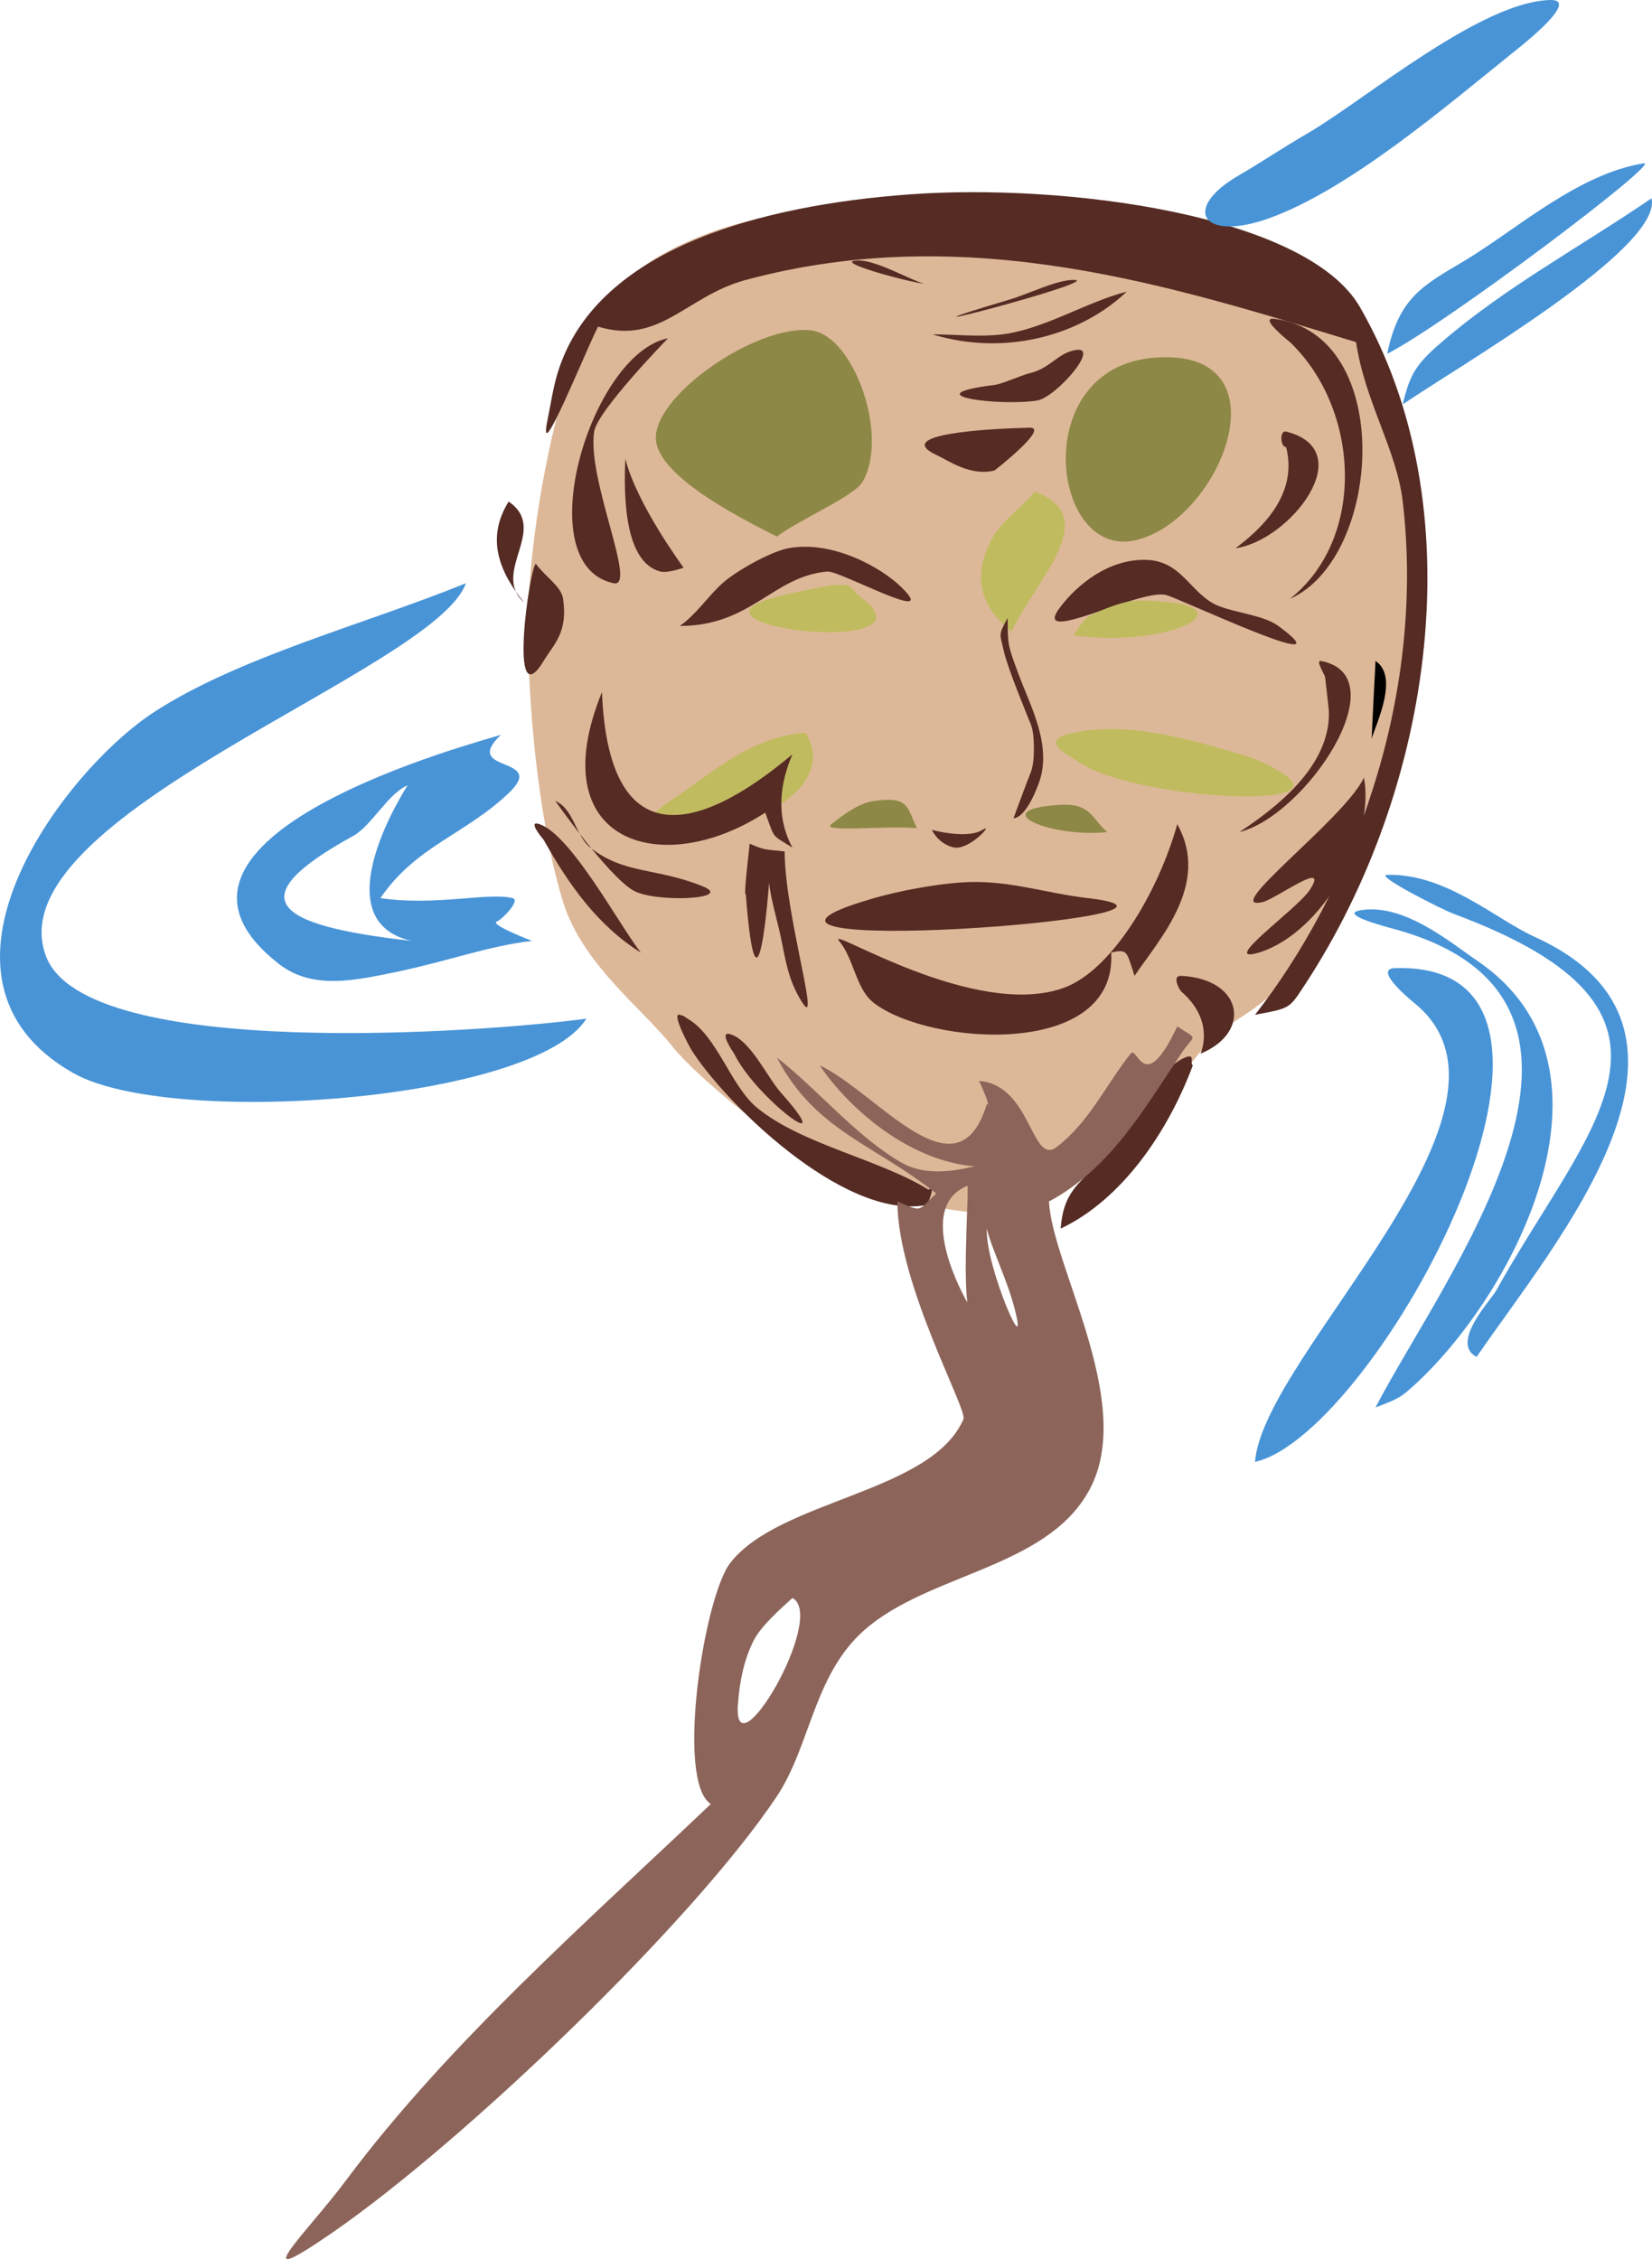 <svg xmlns="http://www.w3.org/2000/svg" width="233.738" height="319.574"><path fill="#ddb898" d="M84.62 43.454c-4.95 7.148-9.902 30.25-9.902 45.098 0 14.851 2.203 30.25 4.953 39.05 2.75 8.801 11 14.852 15.398 20.352 4.403 5.5 18.7 16.5 24.2 18.7 5.5 2.198 20.351 7.698 29.152 3.3 8.8-4.402 20.898-20.902 23.101-23.102 2.2-2.199 6.598-3.847 10.45-8.25 3.847-4.398 13.75-29.148 14.847-35.199 1.102-6.05 5.5-27.5 2.203-37.949-3.3-10.45-2.75-21.45-12.101-24.75-9.352-3.3-78.102-25.852-102.3 2.75"/><path fill="#552b23" d="M128.62 27.505c21.879-1.617 56.223 2.8 63.8 15.949 16.278 28.273 10.415 67.992-7.698 95.7-2.34 3.542-1.996 3.437-7.153 4.398 13.371-17.082 24.22-44.223 20.903-72.598-.86-7.324-5.364-14.148-6.602-22.55-25.594-7.786-54.742-17.31-86.351-8.802-8.454 2.27-12.133 9.266-20.899 6.602-1.683 3.215-8.68 20.71-7.152 13.2.707-3.524.945-5.759 2.203-8.802 6.289-15.398 27.586-21.535 48.95-23.097"/><path fill="#8d8846" d="M114.87 46.755c5.945.808 10.985 14.953 7.149 21.449-1.22 2.027-9.125 5.414-12.098 7.7-3.8-1.942-15.934-7.837-17.05-13.2-1.306-6.258 14.23-17.016 22-15.95m48.401 3.848c19.282-1.562 9.504 23.204-2.75 25.852-11.828 2.543-15.023-24.426 2.75-25.852"/><path fill="#552b23" d="M71.968 70.954c5.777 3.953-2.594 9.984 2.203 14.3-3.508-4.316-5.469-9.058-2.203-14.3m39.602 6.598c6.206-1.149 13.113 2.718 15.949 5.5 5.742 5.62-8.696-2.352-10.45-2.2-7.699.653-10.757 7.7-20.898 7.7 2.234-1.512 4.055-4.262 6.05-6.047 1.837-1.668 6.825-4.504 9.348-4.953m50.601 1.652c5.278.137 6.29 5.07 10.45 6.598 2.613.964 6.238 1.273 8.25 2.75 10.399 7.652-14.23-4.04-15.95-4.399-3.866-.84-19.44 7.563-14.85 1.649 2.355-3.075 6.773-6.754 12.1-6.598"/><path fill="#8d8846" d="M123.67 113.302c4.935-.684 4.642.843 6.052 3.851-4.711-.379-13.633.637-12.102-.55 1.512-1.184 3.781-2.989 6.05-3.301m26.4.55c4.316-.257 4.452 2.063 6.6 3.852-7.925.875-17.651-3.215-6.6-3.852"/><path fill="#552b23" d="M135.769 124.852c6.601-.515 11.808 1.461 18.152 2.2 23.184 2.683-61.207 8.906-30.25 0 3.625-1.047 8.559-1.942 12.098-2.2m31.351 13.2c8.695.414 10.09 7.976 2.75 11-.05.02 2.2-4.536-2.75-8.797-.187-.172-1.41-2.27 0-2.203m-70.95 5.5c.825.226.755.347 1.099.55 4.21 2.375 6.086 9.543 9.902 12.653 6.34 5.172 17.445 7.304 24.2 11.547 1.05-.72 0 1.652 0 1.652l-.552.55c-11.687 1.977-28.53-14.831-33-22-.222-.343-2.906-5.292-1.648-4.952m71.499 6.05c1.563-.636.602.809 1.102 1.102-3.457 9.281-9.937 18.957-18.703 23.098.38-4.895 2.235-6.133 5.5-9.348 3.352-3.316 7.871-13.184 12.102-14.852"/><path fill="#c1bb60" d="M146.425 69.544c9.68 3.594.226 12.324-3.297 19.8-3.953-3.093-5.93-7.32-2.75-13.199 1.219-2.289 4.398-4.59 6.047-6.601m-28.047 13.199c2.523-.172 1.957.672 3.297 1.652 12.566 9.16-31.418 3.883-9.348-.55 2.149-.446 4.399-1 6.051-1.102m42.898 2.203c16.637.188 4.985 6.89-9.347 4.95 0 0 1.32-2.34 2.199-2.75 1.719-.844 4.828-2.235 7.148-2.2m-47.3 18.699c8.3 13.766-35.957 20.555-18.7 9.348 5.485-3.574 10.692-8.73 18.7-9.348m37.953 0c7.922-1.668 17.031 1.149 22.547 2.75 3.164.91 4.175 1.32 6.601 2.75 9.695 5.653-20.195 3.934-28.05-1.101-2.098-1.356-6.34-3.317-1.098-4.399"/><path fill="#552b23" d="M142.577 87.419c0 3.851 0 3.851 1.649 8.25 1.652 4.402 4.675 9.902 2.75 15.125-1.926 5.226-3.575 4.949-3.575 4.949s1.926-5.223 2.477-6.598c.547-1.375.547-5.226 0-6.601-.55-1.375-3.3-7.973-3.852-10.45-.55-2.476-.824-2.199.551-4.675m-3.574 29.976c1.77-1.117-1.926 3.024-4.125 2.473-2.203-.547-3.027-2.473-3.027-2.473s4.949 1.375 7.152 0"/><path fill="#4894d7" d="M219.37 0c4.262-.085-4.02 6.395-4.95 7.153-9.386 7.528-23.202 19.438-34.648 23.649-9.796 3.578-12.667-1.32-4.402-6.047 3.145-1.824 5.945-3.75 9.902-6.051C193.23 14.028 209.558.192 219.37.001m13.2 23.101c2.75-.464-27.91 22.672-36.298 26.95 1.649-8.043 5.172-9.727 11-13.2 7.387-4.449 15.95-12.238 25.297-13.75m1.101 4.95c1.65 7.05-27.67 23.976-35.198 29.152 1.011-4.316 1.925-5.723 5.5-8.8 9.004-7.786 19.644-13.477 29.699-20.352"/><path fill="#552b23" d="M121.472 36.852c2.593-.035 7.664 2.922 9.347 3.301-2.507-.293-13.472-3.265-9.347-3.3m30.25 2.749c5.91-.238-32.04 9.66-8.801 2.75 2.7-.808 6.375-2.664 8.8-2.75m7.699 1.653c-6.237 5.96-16.808 9.281-27.5 6.047 3.267 0 6.653.398 9.9 0 6.015-.774 11.722-4.52 17.6-6.047m20.9 3.847c17.242 2.22 15.21 33.895 2.202 39.602 10.829-8.594 9.864-26.863 0-36.3 0 0-4.574-3.61-2.203-3.302m-85.8 2.75s-10 10.243-10.45 13.2c-1.066 6.757 6.188 22.156 2.75 21.453-12.203-2.547-3.28-32.485 7.7-34.653m57.75 1.653c3.421-.516-2.868 6.683-5.5 7.148-5 .844-18.028-.703-6.047-2.199 1.133-.156 3.883-1.41 4.949-1.652 2.988-.703 4.004-2.922 6.598-3.297m-6.599 11c2.923-.086-4.948 6.047-4.948 6.047-3.407.859-6.446-1.356-8.25-2.2-6.293-2.957 7.27-3.71 13.199-3.847"/><path fill="#552b23" d="M181.972 61.052c10.586 2.664.496 15.453-7.153 16.5 3.493-2.63 8.887-7.473 7.153-14.297-.844 0-.946-2.442 0-2.203m-93.5 3.851c1.648 6.496 8.25 15.399 8.25 15.399s-2.254.828-3.301.55c-5.07-1.34-5.176-10.57-4.95-15.949M75.82 79.755c1.324 1.836 3.593 3.18 3.85 4.949.688 4.793-1.253 6.324-2.75 8.8-5.089 8.317-1.976-13.39-1.1-13.75"/><path fill="#4894d7" d="M65.92 82.505c-4.416 12.46-66.98 32.965-59.4 52.797 5.691 14.886 62.101 10.746 76.449 8.8-7.371 11.723-58.867 15.47-72.598 7.7-23.566-13.352-1.375-42.813 11.55-51.149 12.067-7.785 29.665-12.324 44-18.148"/><path fill="#552b23" d="M186.92 93.505c11 2.113-2.112 21.843-11.55 24.199 4.742-3.145 12.89-9.125 12.652-17.05-.035-.618-.55-4.95-.55-4.95-.344-.758-1.309-2.355-.551-2.2"/><path d="M194.62 93.505c3.352 2.199.106 8.816-.55 11 .05-1.41.55-11 .55-11"/><path fill="#552b23" d="M85.17 97.903c.927 22.946 13.388 20.23 26.95 8.801-1.668 3.867-2.476 8.629 0 13.2-3.074-1.907-2.457-1.188-3.851-4.95-14.575 9.504-31.813 4.312-23.098-17.05m107.801 12.101c1.683 8.367-5.828 21.98-14.852 24.75-5.844 1.77 5.328-6.086 7.152-8.801 3.04-4.59-4.695 1.184-6.601 1.648-6.309 1.516 11.672-11.84 14.3-17.597"/><path fill="#4894d7" d="M70.87 103.954c-5.758 5.5 6.754 2.887 1.098 8.25-6.324 5.965-13.063 7.441-18.149 14.848 7.786 1.152 15.262-.856 18.7 0 1.203.293-1.528 3.062-2.2 3.3-1.203.395 4.95 2.75 4.95 2.75-6.29.739-11.825 2.856-19.25 4.403-5.774 1.183-11.774 2.558-16.5-1.102-23.305-18.047 28.722-31.574 31.351-32.449zm-13.2 7.148c-2.718 1.086-5.089 5.707-7.702 7.153-15.863 8.73-11.805 12.613 8.25 14.847-13.008-2.953-.547-22-.547-22"/><path fill="#552b23" d="M78.57 113.302c2.628 1.136 2.855 4.933 4.949 6.601 4.812 3.817 9.367 2.801 15.953 5.5 4.468 1.824-6.875 2.34-9.903.551-3.644-2.168-11-12.652-11-12.652m-2.199 3.3c4.485 1.582 11.223 14.23 14.3 18.153-6.085-3.781-10.245-9.676-13.75-15.953 0 0-2.491-2.887-.55-2.2m90.2 0c4.695 8.372-2.387 16.07-6.048 21.45-1.136-3.418-.93-3.848-3.3-3.297.86 15.039-25.664 13.183-33.551 7.148-2.613-1.992-2.77-6.152-4.95-8.8-1.945-2.356 19.25 11.292 31.9 6.601 6.636-2.477 13.198-13.32 15.948-23.102m-60.499 2.75c2.406 1.051 2.269.758 4.949 1.102 0 9.039 5.535 26.64 2.203 20.898-1.602-2.73-1.977-4.93-2.75-8.8-.399-1.957-1.48-5.618-1.653-7.7 0 0-1.648 22.723-3.3 1.653-.344.308.43-5.809.55-7.153"/><path fill="#4894d7" d="M196.272 123.755c8.352-.192 15.262 6.238 20.899 8.797 28.86 13.132 2.957 43.023-8.25 59.402-3.781-1.961 1.976-7.977 2.75-9.352 12.976-23.425 31.64-39.375-6.05-53.347-1.599-.602-11.259-5.469-9.349-5.5"/><path fill="#4894d7" d="M192.972 128.704c6.05-.688 12.46 4.793 15.949 7.148 22.617 15.211 4.726 48.575-9.899 61.051-1.292 1.082-2.562 1.48-4.402 2.2 9.676-18.649 39.723-57.493 2.75-67.649-1.238-.344-8.715-2.27-4.398-2.75"/><path fill="#4894d7" d="M197.37 136.954c33.688-1.066-2.594 66.035-19.8 69.848 1.187-15.262 41.011-49.961 22.55-64.899 0 0-6.066-4.863-2.75-4.949"/><path fill="#552b23" d="M103.32 146.302c2.87.843 5.226 6.086 7.152 8.25 8.695 9.78-3.473.93-6.602-5.5 0 0-2.305-3.282-.55-2.75"/><path fill="#8c6459" d="M166.57 145.204c3.077 2.047 2.492.91.55 3.848-5.328 7.996-10.039 16.261-18.7 20.902.411 9.008 11.93 27.93 6.052 40.148-5.52 11.414-21.828 12.223-31.352 19.801-8.008 6.344-8.234 16.707-13.2 24.203-11.773 17.668-43.933 48.57-62.702 61.598-13.25 9.16-3.778.121 1.652-7.148 14.54-19.508 34.152-36.66 51.7-53.352-5.02-3.23-.962-29.32 2.75-34.098 6.925-8.972 28.48-9.886 33-20.351.585-1.375-9.348-19.13-9.348-30.801 3.71 1.633 2.816 1.305 5.5-1.102-8.7-6.976-17.137-8.832-22.551-19.25 5.809 4.54 11.223 11.172 17.598 14.852 4.21 2.422 9.488.617 10.453.55-9.317-.741-17.825-8.113-22-14.3 8.18 3.848 19.453 19.234 23.648 5.5.703.531-1.101-3.3-1.101-3.3 7.46.585 7.39 12.1 11 9.35 4.64-3.577 6.808-8.577 10.453-13.202.976-1.27 1.84 6.242 6.597-3.848zm-29.7 22.55c-6.89 2.786-1.668 13.579 0 16.5-.617-4.554.258-16.62 0-16.5zm2.75 6.048c-.223 5.484 6.238 19.941 3.852 11-1.117-4.106-3.215-8.282-3.852-11zm-27.5 52.254c-1.7 1.546-4.504 4.02-5.5 6.05-1.36 2.715-1.941 5.617-2.2 8.797-.929 10.793 12.669-12.168 7.7-14.847"/></svg>
